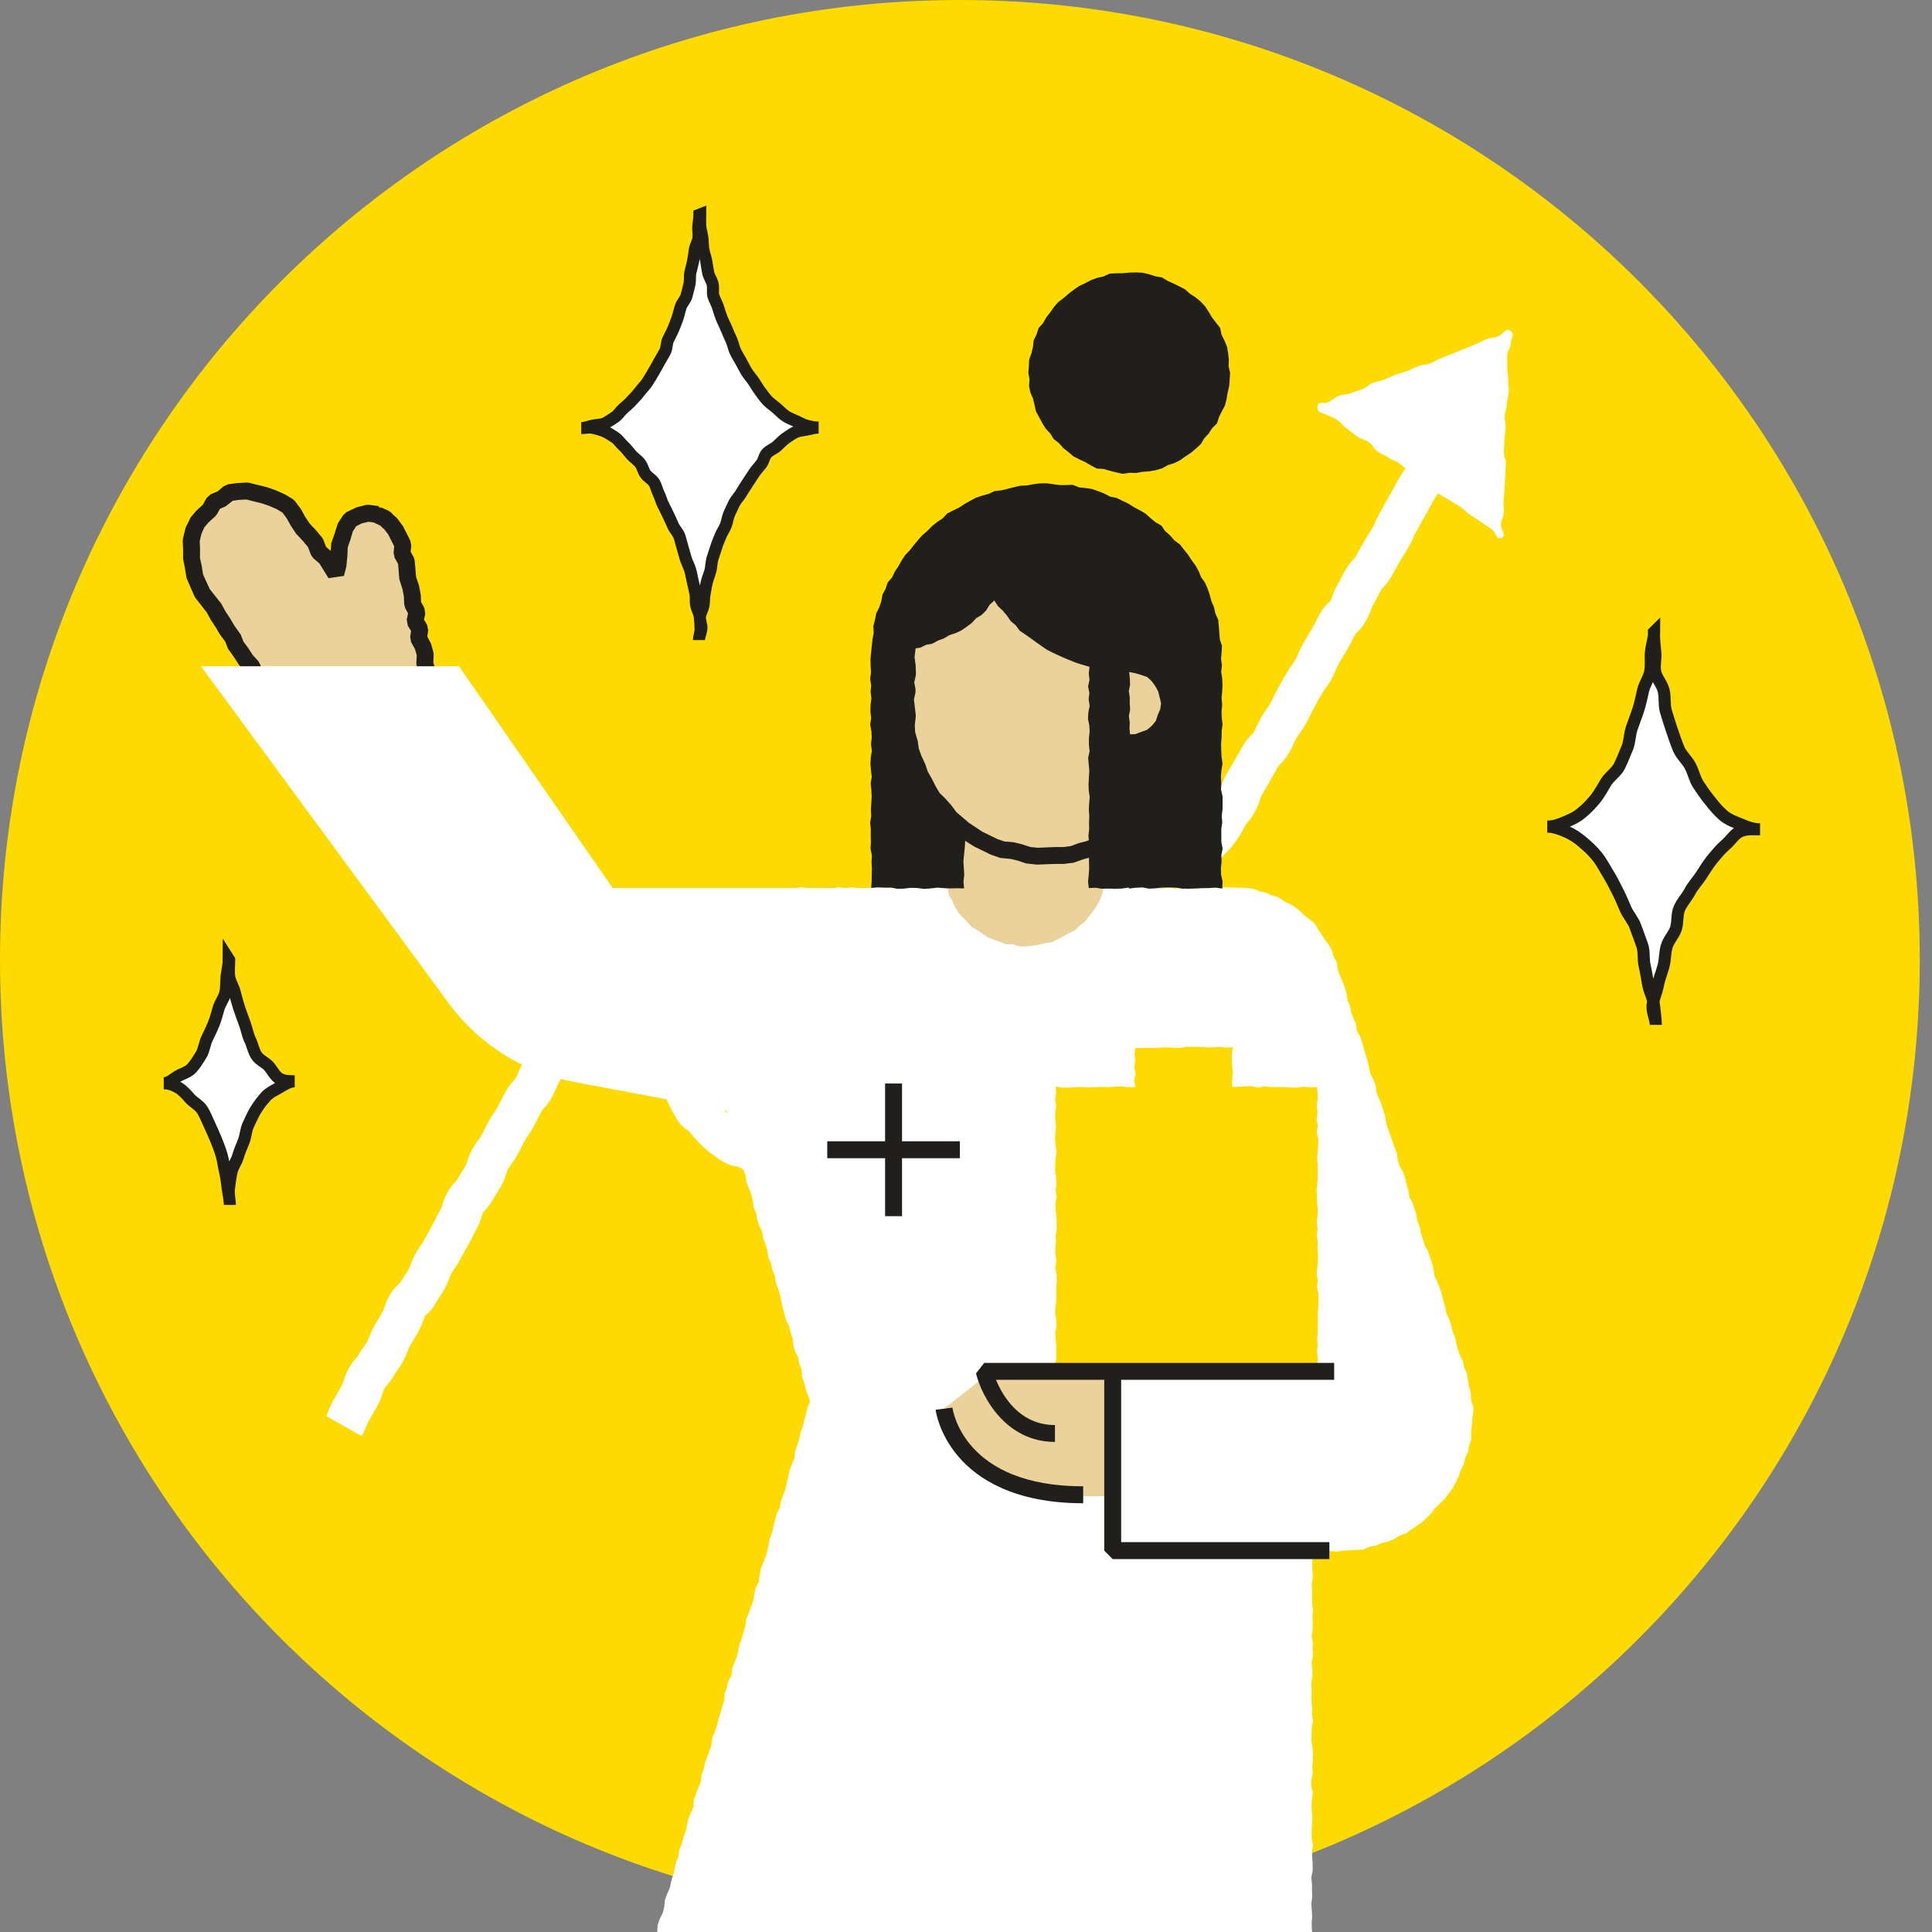 <svg width="236" height="236" viewBox="0 0 236 236" fill="none" xmlns="http://www.w3.org/2000/svg">
<rect x="0" y="0" width="236" height="236" fill="#808080" stroke="none"/>
<g clip-path="url(#clip0_209_15121)">
<path d="M117.253 234.506C182.01 234.506 234.506 182.01 234.506 117.253C234.506 52.496 182.01 0 117.253 0C52.496 0 0 52.496 0 117.253C0 182.01 52.496 234.506 117.253 234.506Z" fill="#FDDB00"/>
<path d="M160.953 49.632C161.004 48.905 161.556 49.406 162.237 49.124C162.917 48.843 162.838 48.624 163.522 48.363C164.205 48.102 164.302 48.297 164.985 48.037C165.669 47.776 165.697 47.814 166.38 47.553C167.064 47.292 166.985 47.073 167.665 46.791C168.345 46.51 168.411 46.647 169.091 46.366C169.771 46.084 169.765 46.043 170.469 45.779C171.173 45.515 171.187 45.597 171.888 45.312C172.589 45.028 172.562 44.99 173.266 44.726C173.97 44.462 174.043 44.64 174.726 44.379C175.41 44.118 175.369 43.998 176.073 43.734C176.778 43.47 176.754 43.453 177.458 43.188C178.162 42.924 178.135 42.887 178.839 42.622C179.544 42.358 179.516 42.321 180.221 42.056C180.925 41.792 180.891 41.713 181.592 41.428C182.293 41.144 182.368 41.343 183.049 41.061C183.729 40.78 183.874 39.974 184.479 40.402C185.084 40.831 184.57 41.212 184.543 41.956C184.516 42.7 184.128 42.679 184.101 43.423C184.074 44.168 184.137 44.157 184.11 44.901C184.083 45.645 184.253 45.639 184.226 46.383C184.199 47.127 184.328 47.127 184.297 47.85C184.267 48.574 184.097 48.581 184.067 49.304C184.037 50.028 183.867 50.035 183.82 50.782C183.772 51.53 183.942 51.523 183.915 52.267C183.888 53.011 183.802 53.004 183.775 53.748C183.748 54.492 183.727 54.496 183.697 55.219C183.667 55.943 183.992 55.974 183.941 56.701C183.89 57.428 183.89 57.428 183.864 58.172C183.837 58.916 183.813 58.899 183.786 59.643C183.759 60.387 183.693 60.377 183.666 61.121C183.64 61.865 183.726 61.872 183.679 62.619C183.631 63.367 183.371 63.346 183.344 64.09C183.318 64.835 184.113 65.379 183.419 65.705C182.724 66.031 182.818 65.044 182.192 64.619C181.566 64.194 181.549 64.218 180.919 63.772C180.29 63.326 180.273 63.35 179.647 62.925C179.021 62.5 179.07 62.408 178.441 61.962C177.811 61.517 177.759 61.589 177.13 61.143C176.501 60.697 176.434 60.814 175.805 60.368C175.176 59.923 175.124 59.995 174.498 59.57C173.872 59.145 173.99 58.956 173.361 58.51C172.732 58.065 172.749 58.041 172.141 57.592C171.532 57.143 171.564 57.074 170.955 56.625C170.347 56.176 170.242 56.32 169.617 55.895C168.991 55.47 168.883 55.593 168.274 55.144C167.666 54.695 167.819 54.459 167.19 54.013C166.561 53.567 166.421 53.759 165.792 53.314C165.163 52.868 165.177 52.824 164.548 52.378C163.918 51.932 164.023 51.788 163.394 51.343C162.764 50.897 162.733 50.966 162.02 50.661C161.307 50.356 160.863 50.387 160.928 49.615L160.953 49.632Z" fill="white"/>
<path d="M42 174.191C42.509 173.293 42.411 173.114 42.92 172.251C43.429 171.389 43.429 171.353 43.937 170.455C44.446 169.557 44.29 169.27 44.779 168.372C45.268 167.474 45.405 167.725 45.914 166.827C46.423 165.929 46.481 166.072 46.99 165.174C47.499 164.276 47.382 164.097 47.891 163.199C48.399 162.3 48.419 162.336 48.908 161.474C49.398 160.612 49.28 160.325 49.789 159.426C50.298 158.528 50.493 158.924 51.002 158.025C51.511 157.127 51.55 157.235 52.059 156.337C52.568 155.439 52.45 155.223 52.959 154.325C53.468 153.427 53.527 153.535 54.016 152.637C54.505 151.739 54.505 151.739 55.014 150.841C55.523 149.942 55.484 149.871 55.993 148.972C56.501 148.074 56.345 147.787 56.834 146.889C57.323 145.991 57.48 146.278 57.989 145.38C58.498 144.482 58.517 144.554 59.026 143.656C59.535 142.758 59.378 142.47 59.887 141.572C60.396 140.674 60.474 140.818 60.983 139.919C61.492 139.021 61.453 138.95 61.962 138.051C62.47 137.153 62.529 137.261 63.038 136.327C63.547 135.393 63.508 135.357 64.016 134.459C64.525 133.561 64.662 133.812 65.171 132.914C65.68 132.016 65.602 131.872 66.11 130.974C66.443 130.4 66.776 129.825 67.128 129.322C67.48 128.819 67.852 128.28 68.243 127.849C68.635 127.418 69.026 126.987 69.437 126.627C69.848 126.268 70.259 125.837 70.69 125.586C71.12 125.334 71.609 125.442 72.06 125.262C72.51 125.083 72.94 124.759 73.39 124.688C73.841 124.616 74.31 124.436 74.76 124.472C75.21 124.508 75.641 125.226 76.091 125.334C76.541 125.442 76.991 125.514 77.422 125.729C77.852 125.945 78.342 125.909 78.772 126.232C79.203 126.556 79.672 126.699 80.064 127.094C80.455 127.49 80.768 128.172 81.14 128.675C81.512 129.178 81.766 129.897 82.099 130.435C82.432 130.974 82.862 131.369 83.156 131.98C83.528 132.735 83.469 132.842 83.841 133.597C84.154 134.243 84.487 134.854 84.819 135.429C85.152 136.004 85.719 136.076 86.091 136.579C86.463 137.081 86.855 137.513 87.246 137.908C87.637 138.303 88.048 138.662 88.479 138.985C88.909 139.309 89.32 139.632 89.77 139.848C90.221 140.063 90.671 140.063 91.14 140.207C91.61 140.351 92.041 140.854 92.491 140.889C92.941 140.925 93.41 140.494 93.861 140.422C94.311 140.351 94.82 140.638 95.27 140.422C95.72 140.207 96.17 139.919 96.6 139.668C97.031 139.417 97.462 139.021 97.873 138.626C98.284 138.231 98.734 137.98 99.125 137.513C99.516 137.046 99.849 136.435 100.221 135.896C100.593 135.357 100.828 134.639 101.16 134.028C101.65 133.094 101.591 132.986 102.1 132.052C102.608 131.118 102.726 131.369 103.235 130.4C103.744 129.43 103.763 129.501 104.272 128.567C104.781 127.633 104.839 127.741 105.348 126.807C105.857 125.873 105.74 125.657 106.229 124.723C106.718 123.789 106.62 123.574 107.11 122.64C107.599 121.706 107.814 122.029 108.303 121.095C108.793 120.161 108.656 119.874 109.145 118.94C109.634 118.006 109.673 118.042 110.182 117.107C110.691 116.173 110.789 116.389 111.298 115.455C111.806 114.521 111.63 114.198 112.139 113.264C112.648 112.33 112.844 112.689 113.352 111.719C113.861 110.749 113.744 110.569 114.253 109.635C114.761 108.701 114.918 108.989 115.427 108.019C115.936 107.049 115.916 107.049 116.425 106.115C116.934 105.181 116.718 104.749 117.208 103.815C117.697 102.881 117.873 103.133 118.382 102.199C118.695 101.588 119.047 101.085 119.38 100.546C119.713 100.007 119.967 99.181 120.358 98.75C120.75 98.319 121.2 98.067 121.591 97.708C121.983 97.349 122.492 97.349 122.903 97.098C123.314 96.846 123.705 96.343 124.155 96.163C124.605 95.984 125.016 95.517 125.466 95.409C125.916 95.301 126.386 95.697 126.836 95.697C127.286 95.697 127.736 95.625 128.187 95.697C128.637 95.768 129.067 95.984 129.517 96.2C129.967 96.415 130.339 96.81 130.77 97.098C131.2 97.385 131.65 97.421 132.061 97.816C132.472 98.211 132.844 98.606 133.236 99.073C133.627 99.54 133.901 100.151 134.253 100.69L134.332 100.51C134.703 101.049 135.036 101.732 135.427 102.199C135.819 102.666 136.249 103.133 136.68 103.528C137.11 103.923 137.639 103.78 138.089 104.067C138.539 104.354 138.989 104.57 139.439 104.749C139.889 104.929 140.34 105.612 140.809 105.683C141.279 105.755 141.768 105.216 142.238 105.216C142.708 105.216 143.177 105.216 143.647 105.109C144.117 105.001 144.547 104.642 144.997 104.39C145.447 104.139 145.976 104.318 146.426 103.995C146.876 103.672 147.267 103.169 147.678 102.738C148.089 102.307 148.52 101.876 148.892 101.373C149.263 100.87 149.596 100.223 149.948 99.612C150.477 98.714 150.555 98.894 151.083 97.996C151.612 97.098 151.436 96.774 151.964 95.876C152.493 94.978 152.473 94.978 153.001 94.08C153.53 93.182 153.51 93.182 154.039 92.284C154.567 91.386 154.704 91.673 155.232 90.811C155.761 89.949 155.682 89.805 156.211 88.907C156.739 88.009 156.778 88.117 157.307 87.218C157.835 86.32 157.776 86.213 158.285 85.314C158.794 84.416 158.794 84.38 159.322 83.482C159.851 82.584 159.91 82.692 160.418 81.794C160.927 80.896 160.849 80.716 161.377 79.818C161.906 78.92 161.906 78.92 162.434 78.022C162.963 77.124 162.923 77.052 163.432 76.154C163.941 75.255 164.117 75.579 164.646 74.681C165.174 73.783 165.037 73.531 165.565 72.633C166.094 71.735 166.055 71.663 166.563 70.801C167.072 69.939 167.209 70.154 167.738 69.256C168.266 68.358 168.246 68.322 168.775 67.424C169.303 66.526 169.323 66.562 169.851 65.664C170.38 64.766 170.301 64.586 170.83 63.688C171.358 62.79 171.338 62.718 171.867 61.82C172.395 60.922 172.376 60.886 172.904 59.952C173.432 59.018 173.472 59.125 174 58.191" stroke="white" stroke-width="5" stroke-miterlimit="10"/>
<path d="M85.44 26.23C85.44 26.685 85.341 27.159 85.301 27.653C85.262 28.107 85.381 28.601 85.321 29.095C85.262 29.55 84.964 30.004 84.884 30.478C84.805 30.952 84.765 31.407 84.666 31.901C84.566 32.395 84.427 32.829 84.328 33.303C84.229 33.778 84.328 34.291 84.209 34.765C84.09 35.239 83.99 35.694 83.851 36.168C83.712 36.642 83.315 36.998 83.156 37.472C82.997 37.946 82.918 38.401 82.759 38.855C82.6 39.309 82.421 39.764 82.243 40.199C82.064 40.633 81.805 41.068 81.607 41.502C81.408 41.937 81.468 42.49 81.249 42.925C81.031 43.36 80.753 43.775 80.534 44.189C80.316 44.604 80.058 45.039 79.819 45.454C79.581 45.869 79.323 46.303 79.064 46.699C78.806 47.094 78.429 47.449 78.151 47.825C77.873 48.2 77.515 48.575 77.197 48.911C76.86 49.287 76.502 49.603 76.144 49.899C75.767 50.235 75.509 50.689 75.132 50.946C74.714 51.223 74.297 51.519 73.88 51.717C73.463 51.914 72.887 51.895 72.43 51.993C71.973 52.092 71.497 52.29 71 52.29C71.497 52.29 71.993 52.151 72.47 52.27C72.947 52.389 73.443 52.507 73.88 52.705C74.317 52.902 74.734 53.179 75.151 53.455C75.529 53.712 75.807 54.167 76.184 54.502C76.542 54.819 76.8 55.214 77.138 55.589C77.475 55.965 77.892 56.202 78.19 56.597C78.488 56.992 78.568 57.505 78.846 57.901C79.124 58.296 79.64 58.533 79.899 58.948C80.157 59.363 80.236 59.857 80.455 60.291C80.673 60.726 80.773 61.2 80.991 61.635C81.21 62.069 81.428 62.484 81.627 62.919C81.825 63.353 82.044 63.788 82.223 64.223C82.401 64.657 82.819 65.033 82.977 65.487C83.136 65.942 83.236 66.416 83.375 66.87C83.514 67.325 83.633 67.799 83.772 68.253C83.911 68.708 84.169 69.142 84.308 69.617C84.447 70.091 84.507 70.565 84.626 71.039C84.745 71.513 84.844 71.987 84.944 72.461C85.043 72.936 84.944 73.449 85.043 73.904C85.123 74.398 85.421 74.832 85.48 75.306C85.54 75.8 85.56 76.294 85.579 76.749C85.619 77.243 85.381 77.737 85.381 78.191C85.381 77.737 85.639 77.262 85.679 76.768C85.719 76.314 85.44 75.8 85.5 75.306C85.56 74.852 85.858 74.398 85.937 73.923C86.016 73.449 85.977 72.975 86.076 72.481C86.175 71.987 86.235 71.533 86.354 71.059C86.473 70.585 86.672 70.15 86.791 69.676C86.91 69.202 86.89 68.708 87.029 68.234C87.168 67.759 87.347 67.325 87.486 66.85C87.625 66.376 87.824 65.942 88.003 65.487C88.181 65.033 88.48 64.638 88.658 64.183C88.837 63.729 88.877 63.215 89.075 62.781C89.274 62.346 89.473 61.892 89.691 61.457C89.91 61.022 90.287 60.667 90.525 60.252C90.764 59.837 91.042 59.442 91.3 59.027C91.558 58.612 91.836 58.217 92.094 57.822C92.353 57.426 92.69 57.071 92.988 56.696C93.286 56.32 93.346 55.708 93.664 55.372C94.001 54.996 94.518 54.838 94.875 54.522C95.253 54.186 95.57 53.831 95.948 53.554C96.365 53.278 96.743 52.981 97.18 52.784C97.616 52.586 98.133 52.566 98.59 52.468C99.047 52.369 99.503 52.23 100 52.23C99.503 52.23 99.027 52.132 98.57 52.013C98.113 51.895 97.696 51.657 97.239 51.44C96.782 51.223 96.345 51.084 95.948 50.808C95.57 50.551 95.233 50.196 94.856 49.86C94.498 49.544 94.081 49.287 93.743 48.931C93.406 48.575 93.147 48.18 92.849 47.785C92.551 47.39 92.333 46.995 92.055 46.58C91.777 46.165 91.459 45.829 91.201 45.414C90.942 44.999 90.744 44.565 90.505 44.15C90.267 43.735 90.009 43.32 89.81 42.886C89.612 42.451 89.532 41.957 89.334 41.522C89.135 41.088 88.936 40.653 88.757 40.199C88.579 39.744 88.34 39.329 88.162 38.875C87.983 38.42 87.844 37.966 87.705 37.512C87.566 37.057 87.288 36.623 87.149 36.168C87.01 35.714 87.168 35.16 87.049 34.686C86.93 34.212 86.612 33.797 86.513 33.343C86.414 32.889 86.354 32.375 86.275 31.901C86.195 31.427 85.997 30.972 85.917 30.498C85.838 30.004 85.858 29.51 85.798 29.056C85.738 28.562 85.579 28.088 85.54 27.633C85.5 27.139 85.54 26.645 85.54 26.191L85.44 26.23Z" fill="white" stroke="#201F1B" stroke-width="1.475" stroke-miterlimit="10"/>
<path d="M202.065 77.191C202.065 77.917 201.774 78.708 201.677 79.599C201.58 80.358 201.741 81.216 201.58 82.04C201.45 82.799 200.9 83.525 200.706 84.35C200.512 85.174 200.383 85.9 200.124 86.692C199.866 87.484 199.575 88.21 199.316 88.968C199.057 89.727 199.09 90.618 198.766 91.376C198.443 92.135 198.152 92.927 197.796 93.62C197.44 94.313 196.632 94.84 196.211 95.5C195.759 96.226 195.403 96.919 194.918 97.546C194.368 98.205 193.851 98.766 193.236 99.261C192.59 99.822 191.91 100.119 191.199 100.416C190.455 100.746 189.776 100.976 189 100.976C189.808 100.976 190.617 101.273 191.361 101.603C192.072 101.9 192.751 102.362 193.398 102.923C193.98 103.418 194.595 103.979 195.112 104.638C195.597 105.232 195.985 105.991 196.405 106.684C196.826 107.343 197.182 108.069 197.57 108.828C197.958 109.587 198.249 110.28 198.572 111.038C198.896 111.797 199.51 112.424 199.769 113.183C200.027 113.941 200.351 114.733 200.609 115.492C200.868 116.251 200.706 117.174 200.9 117.966C201.095 118.791 201.192 119.583 201.353 120.374C201.515 121.199 201.968 121.958 202.032 122.75C202.129 123.607 202.259 124.465 202.259 125.191C202.259 124.465 201.774 123.607 201.871 122.75C201.968 121.991 202.356 121.232 202.517 120.374C202.647 119.616 202.97 118.857 203.197 118.032C203.423 117.207 203.358 116.416 203.585 115.624C203.811 114.832 204.458 114.205 204.716 113.447C204.975 112.688 204.813 111.731 205.137 110.972C205.46 110.214 206.075 109.587 206.43 108.894C206.786 108.201 207.4 107.574 207.821 106.915C208.274 106.189 208.694 105.529 209.179 104.935C209.729 104.275 210.214 103.682 210.796 103.187C211.443 102.626 211.896 101.834 212.607 101.537C213.351 101.207 214.224 101.306 215 101.306C214.192 101.306 213.415 101.042 212.672 100.713C211.96 100.416 211.152 100.152 210.505 99.591C209.923 99.096 209.373 98.436 208.856 97.776C208.371 97.183 207.886 96.49 207.433 95.797C207.012 95.137 206.851 94.28 206.463 93.554C206.075 92.828 205.396 92.267 205.072 91.508C204.749 90.75 204.49 89.958 204.231 89.199C203.973 88.44 203.714 87.616 203.488 86.857C203.261 86.098 203.423 85.174 203.229 84.383C203.035 83.558 202.356 82.865 202.194 82.106C202.032 81.282 202.291 80.391 202.194 79.632C202.097 78.774 202.032 77.95 202.032 77.224L202.065 77.191Z" fill="white" stroke="#201F1B" stroke-width="1.475" stroke-miterlimit="10"/>
<path d="M27.948 117.191C27.948 117.79 27.79 118.443 27.685 119.205C27.607 119.832 27.685 120.539 27.528 121.247C27.397 121.901 26.925 122.445 26.715 123.126C26.505 123.806 26.374 124.405 26.111 125.058C25.849 125.712 25.561 126.283 25.272 126.882C24.984 127.481 24.931 128.244 24.59 128.815C24.223 129.414 23.856 130.013 23.436 130.476C22.964 130.993 22.256 131.156 21.731 131.456C21.154 131.81 20.63 132.327 20 132.327C20.656 132.327 21.207 132.518 21.81 132.871C22.334 133.198 22.754 133.661 23.226 134.205C23.646 134.668 24.328 134.995 24.695 135.567C25.036 136.111 25.298 136.764 25.587 137.391C25.875 138.017 26.138 138.616 26.4 139.242C26.662 139.868 26.898 140.521 27.082 141.147C27.266 141.773 27.344 142.509 27.502 143.162C27.659 143.842 27.738 144.523 27.816 145.176C27.921 145.911 28.079 146.592 28.079 147.191C28.079 146.592 27.869 145.884 27.974 145.149C28.052 144.523 28.131 143.815 28.288 143.135C28.42 142.481 28.892 141.91 29.075 141.256C29.259 140.603 29.547 140.004 29.784 139.378C30.02 138.752 30.046 137.989 30.334 137.391C30.623 136.792 30.912 136.111 31.253 135.567C31.62 134.968 32.066 134.396 32.485 133.933C32.957 133.416 33.639 133.144 34.164 132.817C34.741 132.463 35.37 132.082 36 132.082C35.344 132.082 34.715 132.082 34.111 131.755C33.587 131.429 33.298 130.775 32.826 130.231C32.407 129.768 31.672 129.496 31.305 128.897C30.964 128.352 30.833 127.617 30.544 127.019C30.256 126.42 30.151 125.739 29.915 125.086C29.679 124.432 29.443 123.833 29.233 123.18C29.023 122.527 28.839 121.873 28.682 121.247C28.525 120.567 28.079 119.94 28 119.314C27.895 118.579 28 117.871 28 117.273L27.948 117.191Z" fill="white" stroke="#201F1B" stroke-width="1.475" stroke-miterlimit="10"/>
<path d="M51.79 80.634L51.016 76.972L49.607 68.952L48.764 65.926C48.764 65.926 48.059 63.742 47.079 63.459C46.09 63.176 43.984 62.264 43.417 62.823C42.85 63.383 41.655 64.302 41.655 65.213C41.655 66.125 41.517 68.806 41.517 68.806L40.605 69.794L38.637 66.769C38.637 66.769 36.101 62.126 35.327 61.912C34.554 61.697 31.949 60.433 30.961 60.364C29.973 60.295 27.582 60.081 27.023 60.717C26.464 61.352 24.488 63.252 23.928 64.309C23.369 65.367 23.224 66.424 23.369 67.826C23.515 69.228 24.564 72.468 24.564 72.468L29.207 79.156L31.244 83.024L52.15 83.377L51.798 80.634H51.79Z" fill="#EBD19A"/>
<path d="M126.946 68.955L117.569 68.939L109.771 74.309L108.645 92.603L109.495 105.274L112.873 116.81L124.41 121.039L141.585 120.472L142.428 104.431L145.385 92.182L140.474 71.429L126.946 68.955Z" fill="#EBD19A"/>
<path d="M33.857 88.477L31.95 85.635L31.574 84.784L30.272 83.214L30.073 82.816L29.858 81.973L29.192 81.215L28.61 80.311L27.859 79.254L27.514 78.373L26.878 77.522L26.334 76.603L25.76 75.737L25.247 74.795L23.799 72.941L22.788 70.62L22.611 69.509L22.366 68.253V67.135L22.32 66.054L22.351 65.779L22.665 64.476L23.285 63.205L24.013 62.347L24.159 62.278L24.128 62.239L24.787 61.65L25.231 60.837L25.737 60.378L26.595 60.018L27.323 59.397L27.859 59.16L28.962 59.007L30.134 58.945L30.448 58.976L32.601 59.512L33.62 59.865L34.799 60.386L35.742 60.952L36.04 61.221L36.783 62.224L37.304 63.174L37.841 63.971L38.561 64.729L39.334 65.656L39.511 65.955L39.825 66.797L40.392 67.295L40.468 66.353L40.851 65.25L41.273 63.925L41.924 62.921L42.33 62.553L43.594 61.956L44.712 61.68L45.095 61.665L46.221 61.818L46.436 62.078L46.482 61.964L47.393 62.354L47.684 62.538L48.527 63.335L49.232 64.285L50.128 66.047L50.236 66.621L50.167 67.403L50.542 68.084L50.657 68.483L50.825 70.475L51.178 71.493L51.4 72.681L51.431 73.516L51.844 74.282L51.944 74.979L51.791 75.699L52.166 76.312L52.312 76.994L52.197 77.752L52.656 78.633L52.94 79.667L52.978 80.004L52.932 80.924L53.177 81.797L51.193 82.364L50.894 81.33L50.856 80.985L50.91 80.058L50.695 79.299L50.22 78.442L50.105 77.798L50.212 77.07L49.814 76.427L49.684 75.684L49.845 74.925L49.5 74.282L49.377 73.845L49.332 72.849L49.163 71.968L48.78 70.766L48.627 68.889L48.198 68.115L48.075 67.525L48.152 66.736L47.424 65.288L46.941 64.66L46.42 64.185L45.647 63.825L45.011 63.733L44.199 63.932L43.51 64.277L43.096 64.913L42.82 65.871L42.475 66.882L42.437 67.9L42.299 69.264L42.008 70.352L40.123 70.62L39.036 68.85L38.27 68.184L37.979 67.77L37.634 66.843L37.021 66.1L36.171 65.196L35.542 64.246L35.006 63.289L34.508 62.622L33.796 62.193L32.869 61.787L31.98 61.489L30.081 61.014L29.154 61.067L28.433 61.167L27.545 61.864L26.871 62.147L26.511 62.799L26.296 63.074L25.507 63.779L24.956 64.423L24.596 65.235L24.396 66.108L24.435 67.096L24.427 68.153L24.642 69.134L24.802 70.168L25.622 71.961L27.016 73.723L27.537 74.68L28.089 75.507L28.625 76.419L29.391 77.492L29.736 78.373L30.303 79.131L30.877 80.02L31.559 80.763L31.804 81.215L32.019 82.088L33.405 83.812L33.803 84.716L35.566 87.312L33.857 88.477Z" fill="#201F1B"/>
<path d="M179.208 167.797L178.863 167.085L178.718 166.303L178.357 165.599L178.089 164.863L177.89 164.105L177.729 163.331L177.423 162.603L177.254 161.837L176.994 161.094L176.664 160.374L176.527 159.593L176.289 158.842L176.113 158.076L175.86 157.333L175.584 156.597L175.232 155.885L175.117 155.096L174.949 154.33L174.673 153.594L174.458 152.844L174.045 152.154L173.807 151.411L173.577 150.66L173.432 149.887L173.141 149.159L173.018 148.377L172.773 147.627L172.528 146.876L172.137 146.171L172.045 145.375L171.785 144.631L171.631 143.858L171.371 143.115L170.957 142.425L170.735 141.674L170.636 140.878L170.337 140.142L170.092 139.392L169.816 138.656L169.548 137.913L169.318 137.162L169.203 136.373L168.973 135.623L168.736 134.872L168.414 134.144L168.131 133.409L168.039 132.612L167.763 131.877L167.403 131.164L167.211 130.398L167.066 129.617L166.821 128.866L166.598 128.108L166.399 127.342L166.146 126.598L165.74 125.901L165.641 125.105L165.311 124.385L165.051 123.641L164.898 122.86L164.591 122.132L164.492 121.336L164.247 120.585L163.979 119.842L163.641 119.114L163.389 118.363L163.297 117.559L162.906 116.862L162.692 116.096L162.316 115.399L161.818 114.778L161.412 114.112L160.976 113.461L160.57 112.771L159.934 112.288L159.321 111.798L158.754 111.262L158.156 110.749L157.452 110.389L156.755 110.029L156.103 109.569L155.33 109.393L154.625 109.025L153.851 108.887L153.116 108.573L152.334 108.473L151.545 108.435H150.756L149.96 108.389L149.163 108.427L148.366 108.466L147.57 108.42L146.773 108.473L145.976 108.535L145.179 108.412L144.39 108.389L143.594 108.55L142.797 108.374L142 108.558L141.204 108.42L140.407 108.504L139.61 108.389L138.813 108.412L138.017 108.443L137.22 108.405L136.423 108.473L135.619 108.489L134.815 108.443H134.784L134.638 109.247L134.332 109.99L133.941 110.695L133.474 111.346L132.991 111.982L132.501 112.618L131.858 113.1L131.291 113.667L130.548 113.997L129.866 114.395L129.161 114.755L128.441 115.108L127.644 115.215L126.871 115.399L126.082 115.521L125.285 115.613L124.481 115.598L123.707 115.33L122.895 115.353L122.152 115.046L121.401 114.793L120.673 114.487L120.007 114.05L119.356 113.606L118.658 113.208L118.13 112.61L117.578 112.043L117.05 111.446L116.628 110.772L116.337 110.029L115.916 109.347L115.778 108.55L115.633 108.519L114.866 108.382L114.093 108.573H113.319L112.545 108.512L111.772 108.435L110.998 108.496H109.45L108.677 108.466L107.903 108.366L107.129 108.405L106.356 108.435L105.582 108.504L104.808 108.481L104.034 108.382L103.261 108.504L102.487 108.382L101.713 108.519L100.94 108.473L100.158 108.55L99.377 108.519L98.595 108.458L97.814 108.389L97.025 108.542L96.228 108.504L95.478 108.803L94.712 108.971L93.961 109.186L93.187 109.347L92.467 109.669L91.747 109.99L91.057 110.373L90.36 110.756L89.755 111.27L89.096 111.714L88.598 112.334L88.001 112.855L87.495 113.468L87.089 114.15L86.714 114.847L86.323 115.529L85.94 116.211L85.572 116.915L85.258 117.643L85.113 118.425L85.005 119.206L84.806 119.972L84.837 120.769L84.776 121.55L85.013 122.308L85.197 123.082L85.343 123.864L85.664 124.599L85.94 125.342L86.055 126.139L86.246 126.913L86.553 127.648L86.806 128.399L86.867 129.211L87.097 129.969L87.281 130.743L87.556 131.486L87.717 132.267L87.932 133.033L88.131 133.799L88.391 134.542L88.56 135.316L88.935 136.029L89.104 136.802L89.341 137.553L89.556 138.311L89.847 139.055L89.939 139.851L90.199 140.602L90.368 141.383L90.544 142.157L90.805 142.908L91.096 143.651L91.188 144.448L91.494 145.183L91.785 145.926L91.961 146.7L92.061 147.497L92.383 148.232L92.505 149.029L92.766 149.779L93.126 150.499L93.225 151.296L93.532 152.032L93.739 152.798L93.861 153.594L94.175 154.33L94.328 155.111L94.658 155.847L94.773 156.643L95.041 157.394L95.278 158.152L95.439 158.934L95.615 159.715L95.822 160.481L96.006 161.255L96.389 161.967L96.573 162.741L96.826 163.5L96.902 164.304L97.117 165.07L97.485 165.798L97.63 166.587L97.937 167.33L97.967 168.149L98.228 168.908L98.419 169.689L98.703 170.448L98.948 171.214L98.641 171.949L98.45 172.715L98.251 173.481L98.067 174.247L97.799 174.99L97.63 175.764L97.393 176.523L97.124 177.266L97.063 178.07L96.757 178.805L96.473 179.548L96.305 180.322L96.129 181.096L95.953 181.87L95.677 182.613L95.386 183.356L95.263 184.145L94.903 184.865L94.681 185.623L94.497 186.397L94.328 187.171L94.037 187.906L93.899 188.688L93.731 189.461L93.516 190.22L93.202 190.955L92.919 191.698L92.773 192.48L92.681 193.276L92.283 193.989L92.138 194.77L92 195.551L91.731 196.302L91.463 197.053L91.142 197.788L91.065 198.593L90.82 199.343L90.621 200.109L90.353 200.853L90.176 201.619L90 202.385L89.694 203.12L89.441 203.871L89.364 204.675L88.958 205.38L88.775 206.154L88.506 206.904L88.46 207.716L88.223 208.475L88.016 209.241L87.763 209.992L87.587 210.765L87.334 211.516L87.02 212.252L86.921 213.048L86.683 213.807L86.415 214.557L86.124 215.3L85.963 216.082L85.695 216.833L85.618 217.637L85.304 218.372L85.021 219.115L84.753 219.866L84.714 220.686L84.4 221.421L84.086 222.157L83.918 222.938L83.757 223.719L83.473 224.463L83.274 225.236L82.975 225.979L82.876 226.776L82.554 227.511L82.431 228.3L82.209 229.067L81.987 229.833L81.819 230.614L81.489 231.349L81.221 232.1L81.144 232.904L80.953 233.678L80.593 234.398L80.332 235.157L80.279 235.976L79.95 236.712L79.766 237.47H80.524L81.313 237.401L82.102 237.417L82.891 237.486H83.68L84.469 237.509L85.258 237.478L86.047 237.539L86.836 237.447H87.625L88.414 237.562L89.204 237.486L89.993 237.463L90.782 237.501L91.571 237.363L92.36 237.463L93.149 237.378L93.938 237.394L94.727 237.547L95.516 237.47L96.305 237.424H97.094L97.883 237.531L98.672 237.409H99.461L100.25 237.478L101.039 237.371L101.828 237.409L102.617 237.47L103.406 237.371H104.195L104.984 237.348H105.773L106.562 237.501L107.351 237.455L108.14 237.501L108.93 237.409H109.719L110.508 237.44L111.297 237.371L112.086 237.34L112.875 237.371L113.664 237.325L114.453 237.455L115.242 237.363L116.031 237.455L116.82 237.394L117.609 237.409L118.398 237.509L119.187 237.355L119.976 237.409L120.765 237.509L121.554 237.463L122.343 237.371H123.132L123.921 237.394H124.71L125.499 237.378L126.288 237.409L127.077 237.424L127.866 237.317L128.656 237.394L129.445 237.302L130.234 237.44L131.023 237.317H131.812L132.601 237.478L133.39 237.271L134.179 237.401L134.968 237.386L135.757 237.47L136.546 237.332L137.335 237.371L138.124 237.302L138.913 237.386L139.702 237.47L140.491 237.417L141.28 237.401H142.069L142.858 237.248L143.647 237.424L144.436 237.279L145.225 237.378L146.014 237.256L146.803 237.317L147.593 237.256L148.382 237.424L149.178 237.401L149.967 237.217L150.756 237.294L151.545 237.309L152.342 237.355L153.131 237.217L153.92 237.302H154.717L155.514 237.417L156.31 237.371L157.099 237.417L157.896 237.263L158.693 237.317L159.489 237.294L160.324 237.34V236.505L160.255 235.708L160.225 234.912L160.286 234.115L160.24 233.318L160.187 232.521L160.294 231.725L160.263 230.928V230.131L160.179 229.335L160.347 228.538V227.741L160.301 226.945L160.255 226.156L160.386 225.366L160.225 224.57V223.773L160.263 222.976L160.317 222.18L160.248 221.383L160.21 220.586L160.248 219.79L160.37 218.993L160.179 218.196V217.399L160.347 216.603L160.286 215.806L160.386 215.009V214.213L160.324 213.416L160.179 212.619L160.21 211.823L160.233 211.026L160.393 210.229L160.248 209.432L160.301 208.636L160.194 207.839L160.21 207.042V206.246L160.194 205.449L160.324 204.652L160.301 203.856L160.21 203.059L160.386 202.262L160.332 201.465L160.386 200.669L160.21 199.872L160.347 199.075V198.279L160.324 197.482L160.386 196.685L160.271 195.888V195.084L160.286 194.287L160.225 193.483L160.363 192.686L160.317 191.882L160.301 191.078V190.273L160.217 189.408L161.037 189.484H162.561L163.327 189.538L164.124 189.408L164.921 189.369L165.717 189.316L166.522 189.277L167.265 188.948L168.054 188.818L168.782 188.488L169.571 188.312L170.299 187.99L170.988 187.577L171.754 187.301L172.398 186.818L173.072 186.382L173.738 185.93L174.313 185.371L174.864 184.796L175.362 184.168L175.937 183.616L176.504 183.049L176.979 182.406L177.461 181.762L177.844 181.058L178.189 180.337L178.434 179.571L178.802 178.859L178.986 178.078L179.338 177.35L179.468 176.561L179.721 175.795L179.698 174.983L179.798 174.194L179.821 173.397L179.974 172.6L179.959 171.796L179.683 171.022L179.667 170.218L179.468 169.444L179.315 168.663L179.192 167.866L179.208 167.797ZM160.83 167.452L160.095 167.537L159.298 167.437L158.501 167.567L157.704 167.606L156.908 167.567L156.111 167.491L155.314 167.567L154.518 167.498L153.721 167.521L152.924 167.613L152.128 167.506H151.331L150.534 167.437L149.737 167.452L148.941 167.491L148.144 167.613L147.347 167.483L146.551 167.406L145.754 167.445L144.957 167.422L144.161 167.606H142.56L141.763 167.506L140.966 167.56L140.169 167.445H138.576L137.779 167.613L136.983 167.46L136.186 167.491L135.389 167.406L134.585 167.429L133.788 167.613L132.984 167.598L132.187 167.452L131.383 167.514H130.578L129.774 167.567H128.908L128.893 166.725L129.023 165.936V164.357L128.947 163.568L128.901 162.779L129.054 161.99L129.016 161.201L128.885 160.412L128.931 159.623L129.031 158.834V157.256L129.085 156.467L129.069 155.678L128.893 154.889L129.039 154.1L128.939 153.311L128.908 152.522L129 151.733L128.931 150.944L129.077 150.155V149.366L129.039 148.577L128.939 147.788L128.924 146.999L129.077 146.21L128.939 145.42L129.039 144.631L129.008 143.842L128.878 143.053L128.908 142.264L128.939 141.475L129.069 140.686L128.939 139.897L128.878 139.108L128.931 138.311L128.993 137.522L128.916 136.733L128.885 135.944L129.016 135.148L128.885 134.351L129 133.554L128.939 132.727L129.774 132.865L130.578 132.849L131.383 132.811L132.187 132.788L132.991 132.834L133.796 132.796L134.6 132.758L135.405 132.803L136.209 132.75L137.013 132.689L137.825 132.811H138.683L138.545 131.961L138.722 131.164L138.538 130.367L138.676 129.571L138.591 128.766L138.691 128.016H139.434L140.223 127.985L141.012 128.023L141.801 127.954L142.598 127.939L143.387 127.985L144.176 128L144.973 127.878H145.769L146.566 127.893L147.355 127.939H148.152L148.948 127.878L149.745 127.977L150.603 127.908L150.488 128.766V129.563L150.527 130.36L150.611 131.156L150.496 131.961L150.534 132.781L151.339 132.758L152.135 132.696L152.932 132.681L153.729 132.865L154.525 132.696L155.322 132.803H156.119L156.915 132.781L157.712 132.842L158.509 132.857L159.306 132.742L160.11 132.826L160.891 132.788L160.945 133.554V134.343L160.845 135.132L160.953 135.921L160.815 136.71L160.976 137.499L160.838 138.288L161.029 139.078V139.867L160.968 140.656L160.891 141.445L160.953 142.234V143.812L160.922 144.601L160.822 145.39L160.861 146.179L160.891 146.968L160.96 147.757L160.937 148.546L160.838 149.335L160.96 150.124L160.838 150.913L160.976 151.702L160.93 152.491L161.006 153.28L160.976 154.069L160.914 154.858L160.845 155.647L160.976 156.436L160.868 157.225L161.052 158.015V159.593L160.96 160.382L160.983 161.171L160.96 161.967V162.756L160.899 163.545L160.953 164.335L160.876 165.131L160.983 165.928L160.907 166.725L160.891 167.46L160.83 167.452Z" fill="white"/>
<path d="M110.186 132.355H108.117V148.558H110.186V132.355Z" fill="#201F1B"/>
<path d="M117.253 139.413H101.051V141.481H117.253V139.413Z" fill="#201F1B"/>
<path d="M60.351 108.473H115.324V130.374H72.493C65.79 130.374 60.344 124.928 60.344 118.225V108.473H60.351Z" fill="white"/>
<path d="M70.104 132.159L94.419 136.717L56.063 81.385H24.547L54.814 122.553C58.506 127.578 63.976 131.01 70.104 132.159Z" fill="white"/>
<path d="M126.776 105.616H126.654L125.344 105.471L124.31 105.126L123.444 104.919L122.172 104.797L121.016 104.391L118.993 103.402L118.082 102.828L117.063 102.115L115.278 100.553L114.634 99.687L113.983 98.967L113.087 98.048L112.535 97.121L111.432 95.037L111.11 94.079L110.681 93.168L110.229 91.858L110.092 90.87L109.754 89.659L109.701 88.579V88.41L109.816 87.445L109.586 85.553L109.601 85.185L109.777 84.366L109.624 83.546V83.125L109.839 82.221L109.808 81.378L109.67 80.168L109.954 77.923L110.582 75.893L110.858 74.629L111.861 72.737L112.39 71.55L113.83 69.703L115.408 68.217L116.212 67.359L117.063 66.693L118.105 65.835L119.031 65.429L120.05 64.793L121.291 64.326L122.249 64.18L123.122 63.805L124.233 63.429L124.616 63.376L125.62 63.429L126.707 63.276L127.788 63.253L128.822 63.291L129.802 63.215L130.239 63.276L131.143 63.613L133.364 64.05L134.245 64.494L135.096 64.824L136.053 65.076L136.429 65.26L137.179 65.85L139.125 66.945L140.006 67.75L141.331 69.351L142.082 70.148L143.4 71.994L143.829 72.936L144.189 73.901L145.185 75.855L145.529 76.981L145.706 78.007L145.805 79.126L145.974 80.283L145.851 82.236L146.035 83.109V83.485L145.905 84.366L146.012 85.254L145.989 85.614L145.805 86.403L145.997 87.192V87.668L145.79 88.625V89.59L145.775 89.774L145.353 92.172L144.932 93.045L144.725 93.987L144.603 94.294L144.12 95.098L143.867 96.025L143.599 96.485L142.902 97.174L141.638 99.12L140.833 99.84L139.171 101.525L138.298 102.023L137.371 102.721L136.505 103.188L135.709 103.801L135.326 103.985L134.376 104.222L133.318 104.705L132.338 104.957L131.151 105.379L129.94 105.532H128.86L126.746 105.609L126.776 105.616ZM125.888 103.471L126.784 103.556L128.845 103.471H129.909L130.79 103.356L131.802 102.981L132.744 102.743L133.816 102.253L134.659 102.046L135.486 101.426L136.352 100.959L137.248 100.284L138.045 99.825L139.439 98.362L140.182 97.688L141.377 95.811L141.967 95.221L142.297 94.164L142.764 93.375L143.04 92.256L143.438 91.421L143.745 89.506V88.518L143.767 88.288L143.951 87.453L143.752 86.656V86.174L143.951 85.323L143.852 84.473V84.189L143.99 83.355L143.798 82.213L143.928 80.298L143.783 79.379L143.683 78.276L143.53 77.41L143.262 76.56L142.297 74.69L141.937 73.725L141.577 72.951L140.466 71.419L139.799 70.73L138.474 69.144L137.838 68.577L135.977 67.551L135.326 67.037L134.406 66.792L133.357 66.379L132.575 65.98L130.515 65.597L129.741 65.306L128.799 65.368L127.772 65.322L126.822 65.344L125.612 65.498L124.708 65.452L123.865 65.735L122.693 66.21L121.728 66.356L120.924 66.677L119.943 67.298L119.085 67.666L118.388 68.278L117.553 68.93L116.871 69.665L115.301 71.144L114.106 72.683L113.684 73.671L112.742 75.433L112.566 76.36L111.93 78.452L111.716 80.283L111.846 81.24L111.884 82.274L111.861 82.535L111.677 83.355L111.83 84.174V84.588L111.639 85.431L111.861 87.346V87.56L111.746 88.556L111.785 89.422L112.099 90.494L112.236 91.452L112.566 92.363L113.026 93.352L113.34 94.271L113.822 95.114L114.328 96.117L114.772 96.86L115.446 97.519L116.205 98.369L116.833 99.212L118.35 100.507L120.004 101.602L121.858 102.506L122.686 102.789L123.819 102.881L124.854 103.134L125.857 103.464L125.888 103.471Z" fill="#201F1B"/>
<path d="M125.617 45.541L125.678 44.737L125.717 43.932L125.993 43.158L126.176 42.385L126.268 41.573L126.621 40.845L126.874 40.071L127.425 39.459L127.816 38.761L128.306 38.133L128.766 37.474L129.294 36.877L129.938 36.394L130.543 35.873L131.171 35.383L131.838 34.931L132.565 34.594L133.27 34.219L134.021 33.943L134.802 33.767L135.545 33.422L136.357 33.384L137.162 33.376L137.958 33.299L138.763 33.276L139.567 33.315L140.356 33.498L141.122 33.751L141.919 33.882L142.616 34.303L143.336 34.632L144.056 34.977L144.769 35.36L145.366 35.889L146.04 36.325L146.661 36.839L147.212 37.428L147.649 38.102L148.063 38.792L148.553 39.428L149.051 40.071L149.212 40.883L149.572 41.603L149.886 42.346L150.024 43.143L150.108 43.94L150.077 44.744L150.261 45.541L150.208 46.345L150.154 47.15L149.97 47.931L149.832 48.728L149.641 49.509L149.265 50.229L148.905 50.942L148.66 51.723L148.07 52.298L147.634 52.972L147.09 53.554L146.676 54.259L146.079 54.803L145.458 55.324L144.784 55.76L144.133 56.235L143.405 56.587L142.631 56.825L141.927 57.223L141.145 57.446L140.356 57.576L139.552 57.637L138.763 57.775L137.958 57.752L137.146 57.882L136.357 57.706L135.576 57.507L134.81 57.285L133.99 57.239L133.27 56.863L132.581 56.45L131.853 56.12L131.133 55.752L130.52 55.232L129.892 54.741L129.363 54.136L128.72 53.638L128.298 52.956L127.747 52.367L127.318 51.685L126.942 50.972L126.552 50.268L126.376 49.478L126.192 48.697L125.862 47.946L125.701 47.157L125.763 46.345L125.617 45.541Z" fill="#201F1B"/>
<path d="M149.154 80.492L149.261 81.288L149.169 82.085L149.3 82.882L149.33 83.678L149.292 84.475L149.215 85.279L149.292 86.076L149.215 86.873L149.238 87.669L149.338 88.466L149.231 89.263L149.223 90.067L149.162 90.864L149.177 91.661L149.215 92.465L149.338 93.262L149.208 94.058L149.139 94.863L149.177 95.659L149.154 96.456L149.338 97.261L149.346 98.057L149.338 98.854L149.238 99.651L149.3 100.455L149.185 101.252L149.192 102.048V102.853L149.346 103.657L149.192 104.454L149.223 105.258L149.139 106.055L149.162 106.859L149.346 107.664L149.307 108.537L148.442 108.422L147.637 108.483L146.833 108.491L146.028 108.529L145.224 108.56L144.42 108.552L143.608 108.422L142.803 108.414H141.999L141.195 108.506L140.383 108.552L139.571 108.399L138.759 108.437L137.885 108.537L137.893 107.679L137.977 106.882L137.962 106.086V105.281L137.992 104.492L137.962 103.688L137.77 102.891L137.908 102.087L137.793 101.282L138.437 100.754L139.111 100.302L139.655 99.704L140.329 99.237L140.865 98.624L141.356 97.981L141.754 97.268L142.191 96.594L142.734 95.981L142.995 95.207L143.439 94.526L143.73 93.767L143.883 92.971L144.152 92.212L144.389 91.446L144.688 90.68L144.696 89.868L144.734 89.056L144.833 88.259L144.918 87.455L144.841 86.689L144.81 85.915L144.941 85.149L144.81 84.383L144.925 83.609L144.849 82.836L145.002 82.062L144.987 81.288L144.933 80.499L144.856 79.71L144.81 78.921L144.65 78.147L144.443 77.381L144.29 76.608L144.006 75.865L143.684 75.152L143.493 74.371L143.179 73.643L142.673 73.022L142.428 72.256L141.838 71.697L141.486 70.977L140.934 70.41L140.505 69.744L139.938 69.184L139.348 68.656L138.782 68.104L138.115 67.668L137.464 67.223L136.828 66.756L136.154 66.335L135.403 66.082L134.683 65.752L133.971 65.431L133.243 65.124L132.492 64.887L131.718 64.749L130.968 64.489L130.171 64.45L129.405 64.22L128.616 64.174L127.819 64.19L127.023 64.289L126.211 64.236L125.421 64.358L124.632 64.519L123.859 64.741L123.093 64.956L122.273 65.025L121.576 65.461L120.794 65.676L120.074 66.036L119.377 66.427L118.657 66.787L117.975 67.223L117.401 67.79L116.727 68.235L116.144 68.794L115.608 69.399L115.057 69.974L114.467 70.525L114.061 71.23L113.486 71.812L113.195 72.57L112.682 73.206L112.49 74.003L112.161 74.731L111.816 75.451L111.479 76.186L111.326 76.975L111.142 77.757L110.997 78.546L110.851 79.335L110.667 80.308L110.675 81.288L110.698 82.062L110.767 82.828L110.744 83.602L110.644 84.368L110.759 85.134L110.637 85.907L110.774 86.681L110.721 87.455L110.82 88.259L110.843 89.064L110.874 89.876L110.943 90.688L111.234 91.446L111.341 92.258L111.755 92.971L112.038 93.721L112.36 94.457L112.621 95.223L113.019 95.92L113.417 96.625L113.862 97.299L114.298 97.981L114.858 98.57L115.34 99.222L115.984 99.72L116.528 100.325L117.148 100.838L117.853 101.282L117.906 102.087L117.891 102.883L117.837 103.68L117.753 104.477L117.684 105.274L117.738 106.07L117.784 106.867L117.692 107.671L117.761 108.522L116.911 108.499L116.106 108.522L115.302 108.491L114.497 108.422L113.685 108.522L112.881 108.583L112.069 108.476L111.265 108.445L110.453 108.545L109.648 108.575L108.836 108.414L108.024 108.43L107.212 108.391L106.416 108.46L106.477 107.679L106.484 106.882L106.507 106.086L106.462 105.289L106.507 104.492L106.339 103.688L106.385 102.891L106.362 102.094L106.37 101.298L106.293 100.501L106.423 99.704L106.385 98.908L106.431 98.103L106.477 97.306L106.439 96.51L106.354 95.705L106.484 94.909L106.393 94.112L106.324 93.308L106.37 92.511L106.5 91.707L106.393 90.91L106.484 90.113L106.446 89.317L106.293 88.52L106.416 87.715L106.324 86.919L106.339 86.114L106.446 85.318L106.347 84.513L106.416 83.717L106.293 82.912L106.4 82.108L106.347 81.303L106.331 80.492L106.408 79.695L106.492 78.898L106.576 78.101L106.722 77.312L106.684 76.493L106.883 75.711L107.036 74.922L107.404 74.195L107.657 73.436L107.794 72.639L108.177 71.927L108.43 71.161L108.967 70.533L109.319 69.813L109.756 69.146L110.146 68.449L110.591 67.783L111.15 67.2L111.64 66.572L112.153 65.959L112.682 65.362L113.295 64.841L113.854 64.266L114.474 63.768L115.141 63.324L115.7 62.727L116.428 62.359L117.148 62.007L117.822 61.57L118.512 61.172L119.224 60.796L119.99 60.543L120.764 60.329L121.492 59.984L122.304 59.9L123.077 59.716L123.851 59.517L124.632 59.333L125.429 59.302L126.218 59.149L127.015 59.05L127.819 59.034L128.624 59.141L129.413 59.249H130.217L131.029 59.218L131.795 59.532L132.592 59.616L133.388 59.731L134.147 59.992L134.898 60.291L135.61 60.666L136.407 60.827L137.127 61.187L137.855 61.532L138.529 61.961L139.241 62.336L139.931 62.742L140.536 63.286L141.149 63.799L141.861 64.19L142.328 64.871L142.926 65.4L143.447 66.005L144.113 66.488L144.611 67.116L145.117 67.744L145.554 68.418L146.028 69.062L146.419 69.767L146.726 70.51L147.193 71.169L147.515 71.904L147.775 72.67L147.982 73.444L148.296 74.187L148.472 74.961L148.809 75.704L148.886 76.508L148.947 77.312L149.008 78.109L149.269 78.89L149.223 79.695L149.154 80.492Z" fill="#201F1B"/>
<path d="M139.971 69.15L139.35 68.652L138.775 68.108L138.086 67.702L137.534 67.12L136.845 66.721L136.163 66.315L135.412 66.055L134.769 65.572L134.018 65.304L133.245 65.112L132.524 64.775L131.751 64.584L130.954 64.546L130.18 64.377L129.399 64.239L128.61 64.201L127.821 64.14L127.024 64.262L126.22 64.278H125.408L124.642 64.561L123.86 64.714L123.094 64.936L122.298 65.067L121.562 65.396L120.842 65.741L120.053 65.955L119.356 66.361L118.682 66.805L118.038 67.288L117.372 67.733L116.736 68.223L116.138 68.759L115.526 69.288L115.043 69.939L114.453 70.49L114.108 71.241L113.664 71.9L113.166 72.536L112.668 73.179L112.308 73.899L112.002 74.642L111.749 75.408L111.45 76.159L111.297 76.956L111.205 77.752L110.937 78.519L110.906 79.269L111.634 79.231L112.408 79.116L113.12 78.771L113.886 78.626L114.576 78.251L115.303 77.982L115.97 77.584L116.721 77.339L117.433 77.009L118.077 76.565L118.697 76.098L119.233 75.523L119.907 75.117L120.467 74.566L120.873 73.884L121.463 73.355L121.899 74.037L122.489 74.589L123.002 75.201L123.462 75.868L124.075 76.389L124.557 77.04L125.224 77.492L125.883 77.952L126.526 78.419L127.177 78.879L127.836 79.338L128.549 79.706L129.269 80.043L129.996 80.372L130.732 80.671L131.475 80.97L132.241 81.207L133.084 81.453L132.999 82.272L133.084 83.061L132.915 83.85L133.068 84.639L132.984 85.436L133.107 86.225L132.946 87.014L132.9 87.803L133.061 88.592L133.099 89.381L133.015 90.178V90.975L133.099 91.771L132.923 92.561L132.992 93.357L133.061 94.154L133.015 94.951L132.969 95.747L132.992 96.544L133.107 97.341L133.045 98.13L133.007 98.919L133.061 99.708L133.03 100.504L133.045 101.301L132.953 102.098L133.038 102.895L133.007 103.691L133.022 104.488V105.277L133.045 106.074L132.992 106.87L132.907 107.667L132.999 108.479L133.811 108.441L134.616 108.563L135.42 108.548L136.232 108.563L137.044 108.54L137.849 108.418L138.492 108.004L138.998 107.407L139.442 106.771L140.001 106.204L140.315 105.476L140.691 104.794L141.035 104.097L141.311 103.37L141.778 102.718L141.962 101.952L142.33 101.255L142.468 100.474L142.675 99.723L142.943 98.988L143.234 98.26L143.364 97.486L143.625 96.743L143.786 95.977L143.862 95.188L144.13 94.445L144.283 93.679L144.483 92.921L144.59 92.147L144.659 91.365L144.636 90.576L144.843 89.81L144.981 89.037V88.255L145.019 87.474L144.835 86.7V85.16L144.935 84.394L144.881 83.621L144.996 82.847V81.299L144.812 80.518L144.912 79.721L144.797 78.94L144.751 78.143L144.567 77.37L144.192 76.649L143.977 75.899L143.847 75.11L143.487 74.405L143.142 73.692L142.736 73.018L142.307 72.359L141.886 71.701L141.533 70.988L141.051 70.36L140.53 69.763L140.009 69.165L139.971 69.15ZM138.04 89.718L137.971 88.983L138.002 88.225L137.895 87.459L138.048 86.692L138.002 85.926V85.168L137.887 84.402L138.048 83.636L138.009 82.87L137.933 82.088L138.699 82.242L139.404 82.448L140.124 82.694L140.683 83.207L141.12 83.812L141.48 84.463L141.656 85.183L141.832 85.919L141.717 86.662L141.418 87.344L141.189 88.071L140.698 88.653L140.124 89.151L139.404 89.404L138.707 89.672L138.048 89.703L138.04 89.718Z" fill="#201F1B"/>
<path d="M115.078 172.253C115.078 172.253 116.373 182.771 132.077 182.771H135.677V167.695L120.793 167.764L115.078 172.261V172.253Z" fill="#EBD19A"/>
<path d="M128.867 176.135C122.869 176.135 119.935 170.657 119.223 167.762L120.226 166.482H162.972V168.551H121.666C122.478 170.527 124.547 174.074 128.867 174.074V176.142V176.135Z" fill="#201F1B"/>
<path d="M132.314 183.627C123.811 183.627 119.376 180.578 117.146 178.012C114.68 175.177 114.304 172.32 114.289 172.205L116.342 171.952L115.316 172.075L116.342 171.944C116.396 172.335 117.782 181.558 132.314 181.558V183.627Z" fill="#201F1B"/>
<path d="M162.388 190.449H135.921L134.887 189.415V167.514H136.955V188.381H162.388V190.449Z" fill="#201F1B"/>
</g>
<defs>
<clipPath id="clip0_209_15121">
<rect width="236" height="236" fill="white"/>
</clipPath>
</defs>
</svg>
